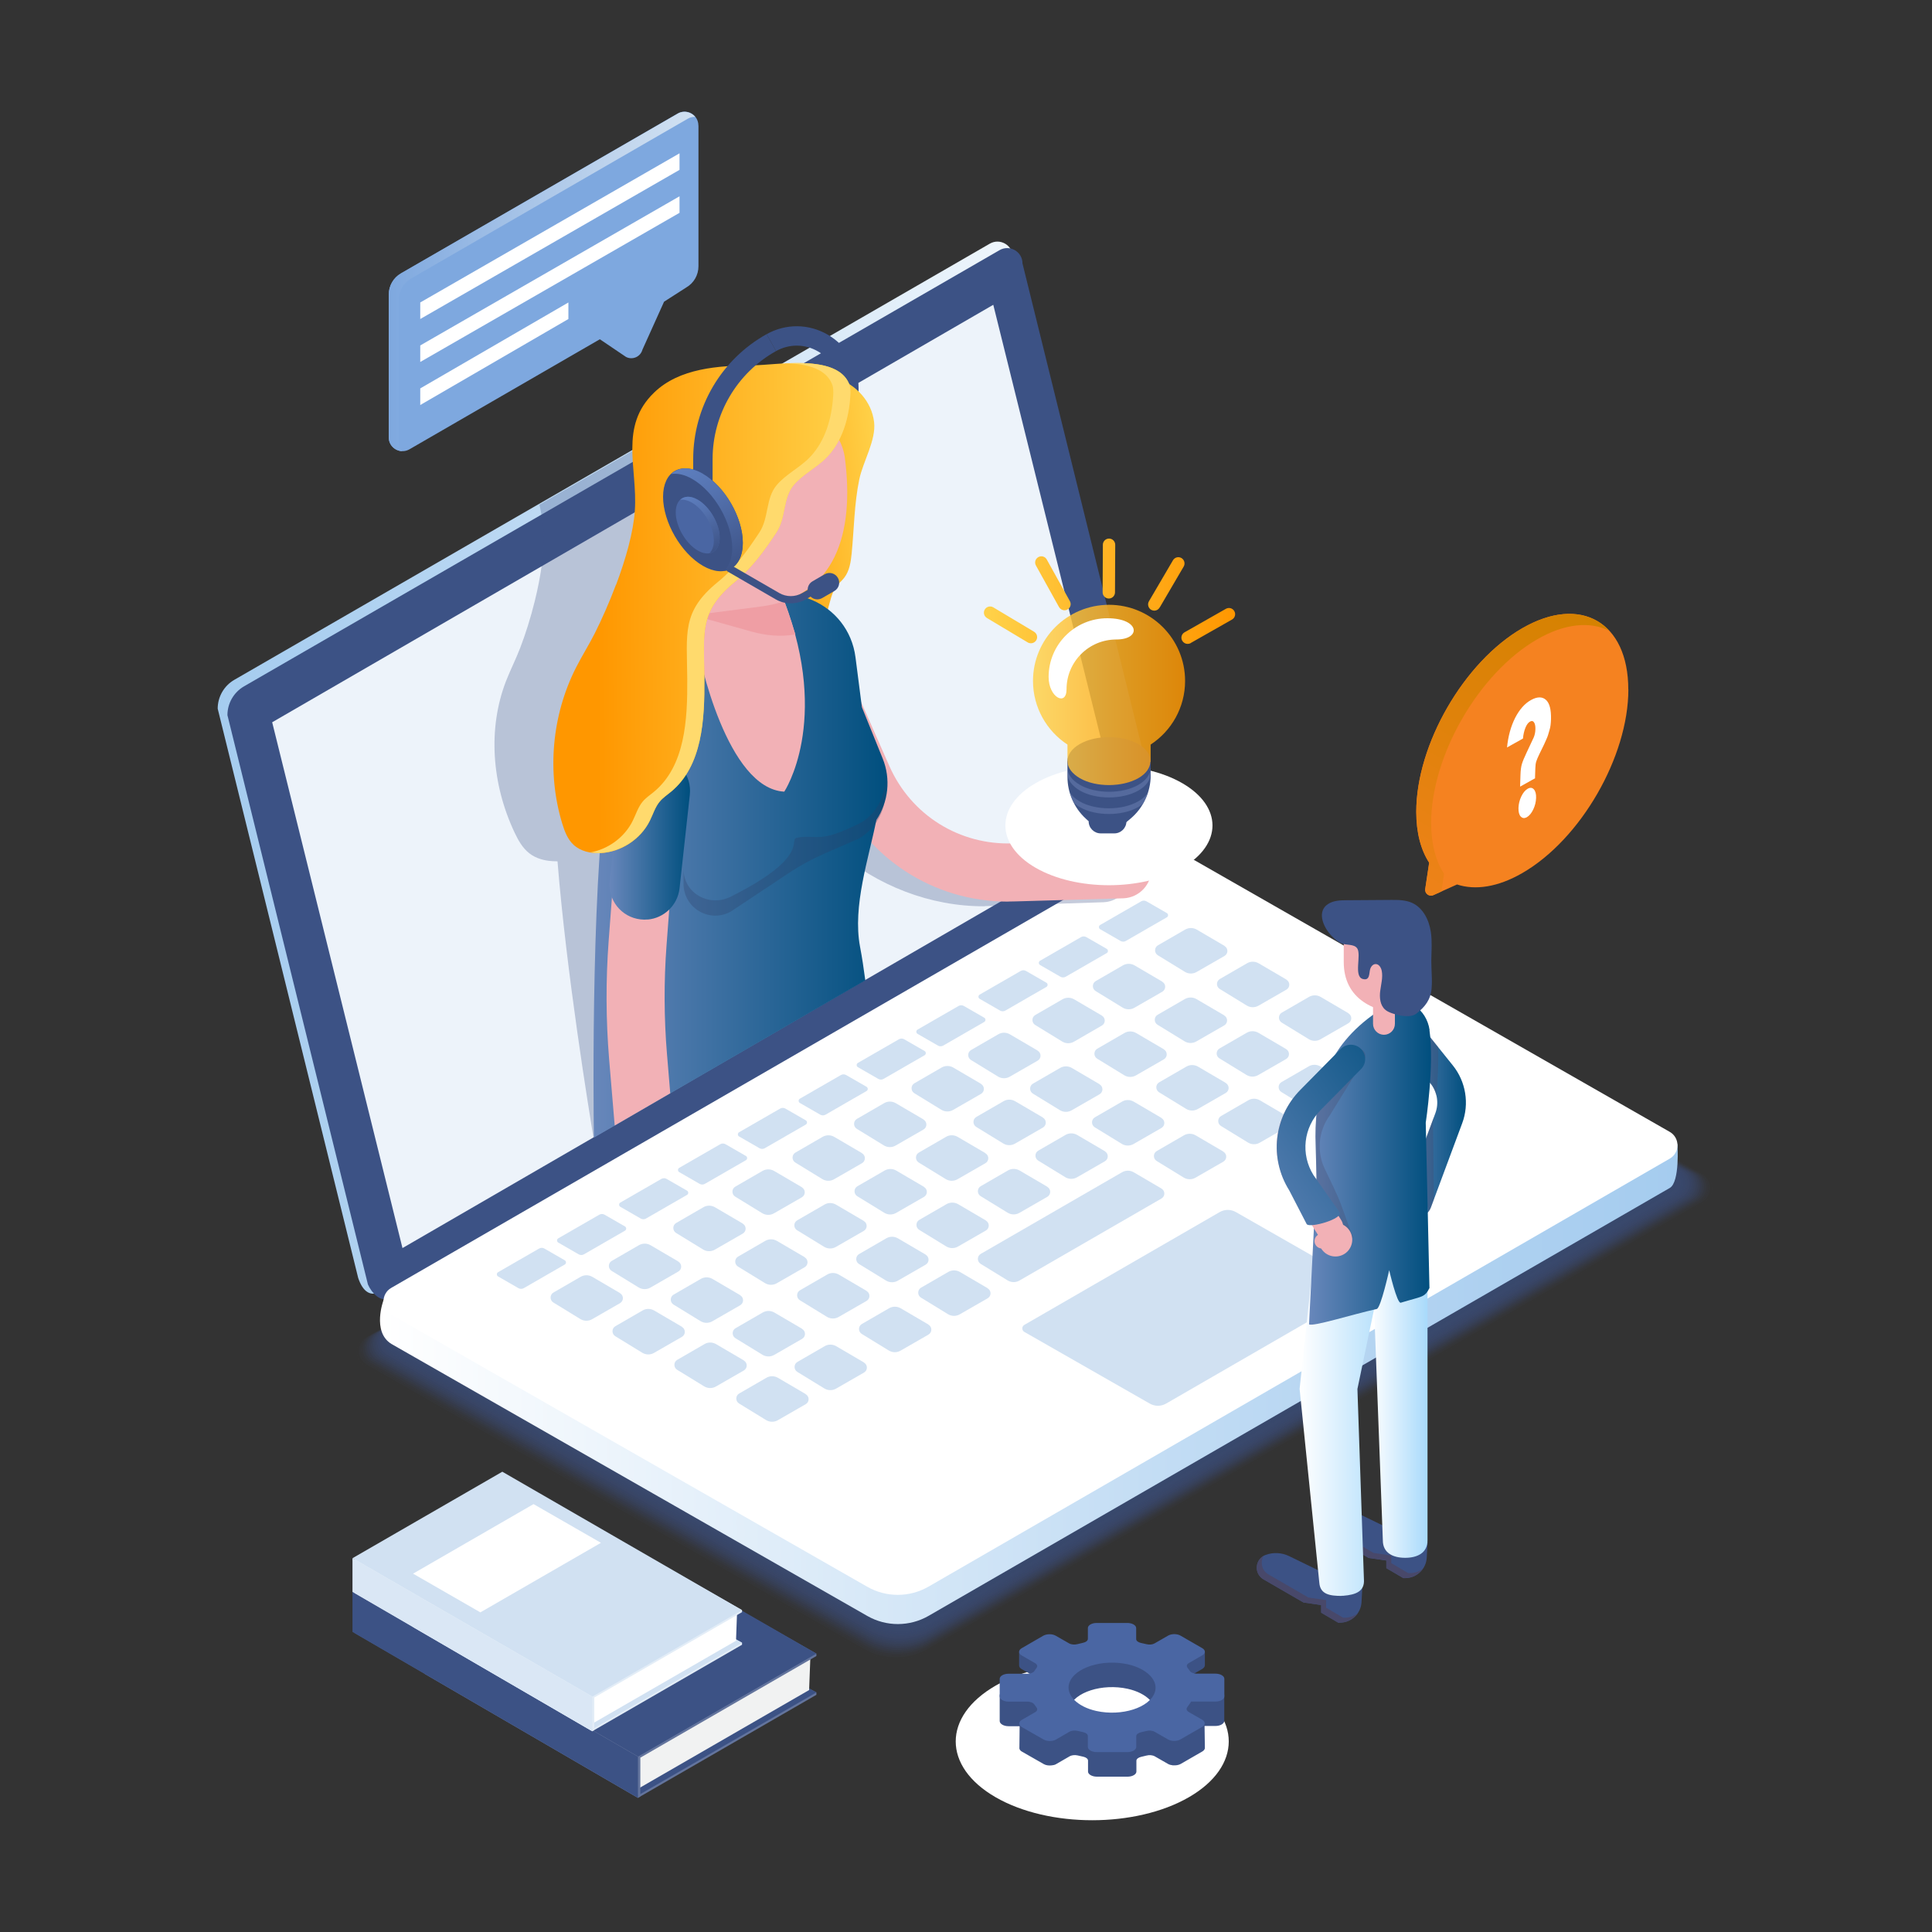 <?xml version="1.0" encoding="UTF-8"?><svg xmlns="http://www.w3.org/2000/svg" xmlns:xlink="http://www.w3.org/1999/xlink" viewBox="0 0 250 250"><rect x="0" y="0" width="250" height="250" fill="#333333" stroke="none"/><defs><style>.cls-1{opacity:.05;}.cls-1,.cls-2,.cls-3,.cls-4,.cls-5,.cls-6,.cls-7,.cls-8,.cls-9,.cls-10,.cls-11,.cls-12,.cls-13,.cls-14,.cls-15,.cls-16,.cls-17,.cls-18,.cls-19,.cls-20,.cls-21,.cls-22,.cls-23,.cls-24,.cls-25,.cls-26,.cls-27,.cls-28,.cls-29,.cls-30,.cls-31,.cls-32,.cls-33,.cls-34,.cls-35,.cls-36,.cls-37,.cls-38,.cls-39,.cls-40,.cls-41,.cls-42,.cls-43{fill:#3c5285;}.cls-2{opacity:.02;}.cls-3{opacity:.12;}.cls-4{opacity:.07;}.cls-5{opacity:.1;}.cls-44{fill:url(#radial-gradient-2);}.cls-44,.cls-45{mix-blend-mode:multiply;}.cls-46{fill:url(#linear-gradient);}.cls-47{fill:#ef9ea4;}.cls-48{fill:#e3edf7;}.cls-49{fill:#edf3fa;}.cls-50{fill:#fff;}.cls-51{fill:#ffda6d;}.cls-52{fill:#f2b1b6;}.cls-53{fill:#f1f2f2;}.cls-54{fill:#7ea8df;}.cls-55{fill:#d1e1f2;}.cls-56{fill:#dae7f5;}.cls-57{fill:#1f3ba2;}.cls-58{fill:#63749d;}.cls-59{fill:#4a66a3;}.cls-60,.cls-61{fill:#48486a;}.cls-7{opacity:.15;}.cls-8{opacity:.22;}.cls-9{opacity:.2;}.cls-10{opacity:.32;}.cls-11{opacity:.34;}.cls-12{opacity:.17;}.cls-62{fill:url(#linear-gradient-8);}.cls-63{fill:url(#linear-gradient-9);}.cls-64{fill:url(#linear-gradient-3);}.cls-65{fill:url(#linear-gradient-4);}.cls-66{fill:url(#linear-gradient-2);}.cls-67{fill:url(#linear-gradient-6);}.cls-68{fill:url(#linear-gradient-7);}.cls-69{fill:url(#linear-gradient-5);}.cls-45{fill:url(#radial-gradient);}.cls-70{opacity:.7;}.cls-71{fill:url(#linear-gradient-14);opacity:.83;}.cls-13{opacity:0;}.cls-72{fill:url(#linear-gradient-18);}.cls-73{fill:url(#linear-gradient-15);}.cls-74{fill:url(#linear-gradient-16);}.cls-75{fill:url(#linear-gradient-17);}.cls-76{fill:url(#linear-gradient-13);}.cls-77{fill:url(#linear-gradient-12);}.cls-78{fill:url(#linear-gradient-10);}.cls-79{fill:url(#linear-gradient-11);}.cls-80{isolation:isolate;}.cls-14{opacity:.68;}.cls-15{opacity:.61;}.cls-16{opacity:.59;}.cls-17{opacity:.51;}.cls-18{opacity:.56;}.cls-19{opacity:.54;}.cls-81{fill:#6e84b5;opacity:.49;}.cls-20{opacity:.49;}.cls-21{opacity:.88;}.cls-22{opacity:.9;}.cls-23{opacity:.93;}.cls-24{opacity:.8;}.cls-25{opacity:.83;}.cls-26{opacity:.85;}.cls-27{opacity:.76;}.cls-28{opacity:.78;}.cls-29{opacity:.73;}.cls-30{opacity:.71;}.cls-31{opacity:.29;}.cls-61,.cls-82,.cls-32{opacity:.3;}.cls-82{fill:#2d3d64;}.cls-33{opacity:.27;}.cls-34{opacity:.24;}.cls-35{opacity:.46;}.cls-36{opacity:.41;}.cls-37{opacity:.44;}.cls-38{opacity:.39;}.cls-39{opacity:.37;}.cls-40{opacity:.63;}.cls-41{opacity:.66;}.cls-42{opacity:.95;}.cls-43{opacity:.98;}</style><linearGradient id="linear-gradient" x1="-638.27" y1="99.33" x2="-517.2" y2="99.33" gradientTransform="translate(-489.03) rotate(-180) scale(1 -1)" gradientUnits="userSpaceOnUse"><stop offset="0" stop-color="#fff"/><stop offset=".4" stop-color="#d5e7f7"/><stop offset=".79" stop-color="#b2d3f1"/><stop offset="1" stop-color="#a5ccef"/></linearGradient><linearGradient id="linear-gradient-2" x1="-706.13" y1="162.07" x2="-538.2" y2="162.07" gradientTransform="translate(-489.03) rotate(-180) scale(1 -1)" gradientUnits="userSpaceOnUse"><stop offset="0" stop-color="#a5ccef"/><stop offset=".21" stop-color="#b2d3f1"/><stop offset=".6" stop-color="#d5e7f7"/><stop offset="1" stop-color="#fff"/></linearGradient><linearGradient id="linear-gradient-3" x1="180.58" y1="144.76" x2="189.69" y2="144.76" gradientUnits="userSpaceOnUse"><stop offset="0" stop-color="#6887bb"/><stop offset="1" stop-color="#004f7e"/></linearGradient><linearGradient id="linear-gradient-4" x1="177.33" y1="177.57" x2="184.73" y2="177.57" gradientUnits="userSpaceOnUse"><stop offset="0" stop-color="#fff"/><stop offset="1" stop-color="#a8dafb"/></linearGradient><linearGradient id="linear-gradient-5" x1="168.17" y1="179.92" x2="180.51" y2="179.92" xlink:href="#linear-gradient-4"/><linearGradient id="linear-gradient-6" x1="169.39" y1="150.52" x2="185.19" y2="150.52" xlink:href="#linear-gradient-3"/><linearGradient id="linear-gradient-7" x1="157.57" y1="157.14" x2="186.49" y2="137.69" xlink:href="#linear-gradient-3"/><linearGradient id="linear-gradient-8" x1="-6.82" y1="90.32" x2="15.03" y2="90.32" gradientTransform="translate(88.38 -19.58) rotate(-7.35)" gradientUnits="userSpaceOnUse"><stop offset=".15" stop-color="#ff9700"/><stop offset="1" stop-color="#ffd148"/></linearGradient><linearGradient id="linear-gradient-9" x1="76.8" y1="112.06" x2="114.85" y2="112.06" xlink:href="#linear-gradient-3"/><linearGradient id="linear-gradient-10" x1="78.85" y1="108.4" x2="89.29" y2="108.4" xlink:href="#linear-gradient-3"/><linearGradient id="linear-gradient-11" x1="-19.34" y1="78.06" x2="19.48" y2="78.06" gradientTransform="translate(90.14 .62) rotate(-.48)" xlink:href="#linear-gradient-8"/><linearGradient id="linear-gradient-12" x1="96.32" y1="73.24" x2="88.8" y2="60.26" gradientUnits="userSpaceOnUse"><stop offset="0" stop-color="#3c5285"/><stop offset=".13" stop-color="#41588d"/><stop offset=".69" stop-color="#5573b0"/><stop offset="1" stop-color="#5d7ebe"/></linearGradient><linearGradient id="linear-gradient-13" x1="93.23" y1="71.24" x2="89.09" y2="64.09" xlink:href="#linear-gradient-12"/><radialGradient id="radial-gradient" cx="143.49" cy="7738.41" fx="143.49" fy="7738.41" r="13.54" gradientTransform="translate(0 -3895.13) scale(1 .52)" gradientUnits="userSpaceOnUse"><stop offset="0" stop-color="#3c5285"/><stop offset=".05" stop-color="#596b97"/><stop offset=".14" stop-color="#8492b2"/><stop offset=".23" stop-color="#aab4ca"/><stop offset=".33" stop-color="#c9cfdd"/><stop offset=".43" stop-color="#e0e4ec"/><stop offset=".54" stop-color="#f1f3f6"/><stop offset=".66" stop-color="#fbfcfd"/><stop offset=".8" stop-color="#fff"/></radialGradient><linearGradient id="linear-gradient-14" x1="133.67" y1="89.93" x2="153.37" y2="89.93" gradientUnits="userSpaceOnUse"><stop offset=".02" stop-color="#ffd148"/><stop offset=".49" stop-color="#ffb323"/><stop offset="1" stop-color="#ff9700"/></linearGradient><linearGradient id="linear-gradient-15" x1="127.31" y1="76.5" x2="159.83" y2="76.5" xlink:href="#linear-gradient-14"/><linearGradient id="linear-gradient-16" x1="209.03" y1="113.76" x2="187.92" y2="88.39" gradientUnits="userSpaceOnUse"><stop offset="0" stop-color="#f58220"/><stop offset="1" stop-color="#f58220"/></linearGradient><linearGradient id="linear-gradient-17" x1="203.96" y1="76.05" x2="176.68" y2="122.44" gradientUnits="userSpaceOnUse"><stop offset="0" stop-color="#d48200"/><stop offset=".48" stop-color="#e1820c"/><stop offset="1" stop-color="#f58220"/></linearGradient><linearGradient id="linear-gradient-18" x1="50.31" y1="36.43" x2="89.96" y2="36.43" gradientUnits="userSpaceOnUse"><stop offset="0" stop-color="#7ea8df"/><stop offset=".36" stop-color="#a0bfe6"/><stop offset=".78" stop-color="#c3d7ee"/><stop offset="1" stop-color="#d1e1f2"/></linearGradient><radialGradient id="radial-gradient-2" cx="141.33" cy="7967.59" fx="141.33" fy="7967.59" r="17.85" gradientTransform="translate(0 -3895.13) scale(1 .52)" gradientUnits="userSpaceOnUse"><stop offset="0" stop-color="#3c5285"/><stop offset=".06" stop-color="#4f6391"/><stop offset=".25" stop-color="#8d9ab7"/><stop offset=".43" stop-color="#bec5d6"/><stop offset=".59" stop-color="#e1e4ec"/><stop offset=".72" stop-color="#f7f8fa"/><stop offset=".8" stop-color="#fff"/></radialGradient></defs><g class="cls-80"><g id="Layer_1"><g><g><g class="cls-70"><path class="cls-13" d="m156.05,115.02l64.73,37c1.41.8,1.41,2.83,0,3.64l-100.78,58.18c-2.57,1.49-5.74,1.49-8.32.02l-64.72-37c-1.41-.8-1.41-2.83,0-3.64l100.78-58.18c2.57-1.49,5.74-1.49,8.32-.02Z"/><path class="cls-2" d="m155.98,115.08l64.53,36.89c1.4.8,1.41,2.82,0,3.63l-100.47,58.01c-2.56,1.48-5.72,1.49-8.29.02l-64.53-36.89c-1.4-.8-1.41-2.82,0-3.63l100.47-58.01c2.56-1.48,5.72-1.49,8.29-.02Z"/><path class="cls-1" d="m155.91,115.14l64.33,36.77c1.4.8,1.4,2.81,0,3.62l-100.16,57.83c-2.56,1.48-5.71,1.48-8.27.02l-64.33-36.77c-1.4-.8-1.4-2.81,0-3.62l100.16-57.83c2.56-1.48,5.71-1.48,8.27-.02Z"/><path class="cls-4" d="m155.85,115.2l64.13,36.66c1.39.8,1.4,2.81,0,3.61l-99.86,57.65c-2.55,1.47-5.69,1.48-8.24.02l-64.13-36.66c-1.39-.8-1.4-2.81,0-3.61l99.86-57.65c2.55-1.47,5.69-1.48,8.24-.02Z"/><path class="cls-5" d="m155.78,115.26l63.94,36.55c1.39.79,1.39,2.8,0,3.6l-99.55,57.47c-2.54,1.47-5.67,1.47-8.22.02l-63.94-36.55c-1.39-.79-1.39-2.8,0-3.6l99.55-57.47c2.54-1.47,5.67-1.47,8.22-.02Z"/><path class="cls-3" d="m155.71,115.32l63.74,36.44c1.39.79,1.39,2.79,0,3.59l-99.24,57.3c-2.53,1.46-5.65,1.47-8.19.02l-63.74-36.44c-1.39-.79-1.39-2.79,0-3.59l99.24-57.3c2.53-1.46,5.65-1.47,8.19-.02Z"/><path class="cls-7" d="m155.64,115.38l63.54,36.32c1.38.79,1.39,2.78,0,3.58l-98.94,57.12c-2.53,1.46-5.64,1.46-8.17.02l-63.54-36.32c-1.38-.79-1.39-2.78,0-3.58l98.94-57.12c2.53-1.46,5.64-1.46,8.17-.02Z"/><path class="cls-12" d="m155.58,115.44l63.35,36.21c1.38.79,1.38,2.77,0,3.56l-98.63,56.94c-2.52,1.45-5.62,1.46-8.14.02l-63.35-36.21c-1.38-.79-1.38-2.77,0-3.56l98.63-56.94c2.52-1.45,5.62-1.46,8.14-.02Z"/><path class="cls-9" d="m155.51,115.5l63.15,36.1c1.37.78,1.38,2.76,0,3.55l-98.32,56.77c-2.51,1.45-5.6,1.46-8.12.02l-63.15-36.1c-1.37-.78-1.38-2.76,0-3.55l98.32-56.77c2.51-1.45,5.6-1.46,8.12-.02Z"/><path class="cls-8" d="m155.44,115.56l62.95,35.99c1.37.78,1.37,2.75,0,3.54l-98.02,56.59c-2.5,1.44-5.58,1.45-8.09.02l-62.95-35.99c-1.37-.78-1.37-2.75,0-3.54l98.02-56.59c2.5-1.44,5.58-1.45,8.09-.02Z"/><path class="cls-34" d="m155.37,115.62l62.76,35.87c1.36.78,1.37,2.75,0,3.53l-97.71,56.41c-2.49,1.44-5.57,1.45-8.07.02l-62.76-35.87c-1.36-.78-1.37-2.75,0-3.53l97.71-56.41c2.49-1.44,5.57-1.45,8.07-.02Z"/><path class="cls-33" d="m155.31,115.68l62.56,35.76c1.36.78,1.36,2.74,0,3.52l-97.4,56.24c-2.49,1.44-5.55,1.44-8.04.02l-62.56-35.76c-1.36-.78-1.36-2.74,0-3.52l97.4-56.24c2.49-1.44,5.55-1.44,8.04-.02Z"/><path class="cls-31" d="m155.24,115.74l62.36,35.65c1.36.78,1.36,2.73,0,3.51l-97.1,56.06c-2.48,1.43-5.53,1.44-8.02.02l-62.36-35.65c-1.36-.77-1.36-2.73,0-3.51l97.1-56.06c2.48-1.43,5.53-1.44,8.02-.02Z"/><path class="cls-10" d="m155.17,115.8l62.17,35.54c1.35.77,1.36,2.72,0,3.5l-96.79,55.88c-2.47,1.43-5.51,1.43-7.99.02l-62.17-35.54c-1.35-.77-1.36-2.72,0-3.5l96.79-55.88c2.47-1.43,5.51-1.43,7.99-.02Z"/><path class="cls-11" d="m155.11,115.86l61.97,35.42c1.35.77,1.35,2.71,0,3.49l-96.48,55.7c-2.46,1.42-5.5,1.43-7.97.02l-61.97-35.42c-1.35-.77-1.35-2.71,0-3.49l96.48-55.7c2.46-1.42,5.5-1.43,7.97-.02Z"/><path class="cls-39" d="m155.04,115.92l61.77,35.31c1.34.77,1.35,2.7,0,3.48l-96.18,55.53c-2.46,1.42-5.48,1.42-7.94.02l-61.77-35.31c-1.34-.77-1.35-2.7,0-3.48l96.18-55.53c2.46-1.42,5.48-1.42,7.94-.02Z"/><path class="cls-38" d="m154.97,115.98l61.57,35.2c1.34.77,1.34,2.69,0,3.47l-95.87,55.35c-2.45,1.41-5.46,1.42-7.91.02l-61.57-35.2c-1.34-.77-1.34-2.69,0-3.47l95.87-55.35c2.45-1.41,5.46-1.42,7.91-.02Z"/><path class="cls-36" d="m154.9,116.04l61.38,35.09c1.33.76,1.34,2.69,0,3.45l-95.56,55.17c-2.44,1.41-5.44,1.41-7.89.02l-61.38-35.09c-1.33-.76-1.34-2.69,0-3.45l95.56-55.17c2.44-1.41,5.44-1.42,7.89-.02Z"/><path class="cls-37" d="m154.84,116.1l61.18,34.97c1.33.76,1.33,2.68,0,3.44l-95.26,55c-2.43,1.4-5.43,1.41-7.86.02l-61.18-34.97c-1.33-.76-1.33-2.68,0-3.44l95.26-55c2.43-1.4,5.43-1.41,7.86-.02Z"/><path class="cls-35" d="m154.77,116.16l60.98,34.86c1.33.76,1.33,2.67,0,3.43l-94.95,54.82c-2.42,1.4-5.41,1.41-7.84.02l-60.98-34.86c-1.33-.76-1.33-2.67,0-3.43l94.95-54.82c2.42-1.4,5.41-1.41,7.84-.02Z"/><path class="cls-20" d="m154.7,116.22l60.79,34.75c1.32.76,1.33,2.66,0,3.42l-94.64,54.64c-2.42,1.39-5.39,1.4-7.81.02l-60.79-34.75c-1.32-.76-1.33-2.66,0-3.42l94.64-54.64c2.42-1.4,5.39-1.4,7.81-.02Z"/><path class="cls-17" d="m154.63,116.28l60.59,34.64c1.32.75,1.32,2.65,0,3.41l-94.34,54.47c-2.41,1.39-5.37,1.4-7.79.02l-60.59-34.64c-1.32-.75-1.32-2.65,0-3.41l94.34-54.47c2.41-1.39,5.37-1.4,7.79-.02Z"/><path class="cls-19" d="m154.57,116.34l60.39,34.52c1.31.75,1.32,2.64,0,3.4l-94.03,54.29c-2.4,1.39-5.36,1.39-7.76.02l-60.39-34.52c-1.31-.75-1.32-2.64,0-3.4l94.03-54.29c2.4-1.39,5.36-1.39,7.76-.02Z"/><path class="cls-18" d="m154.5,116.4l60.2,34.41c1.31.75,1.31,2.63,0,3.39l-93.72,54.11c-2.39,1.38-5.34,1.39-7.74.02l-60.2-34.41c-1.31-.75-1.31-2.63,0-3.39l93.72-54.11c2.39-1.38,5.34-1.39,7.74-.02Z"/><path class="cls-16" d="m154.43,116.46l60,34.3c1.3.75,1.31,2.63,0,3.38l-93.42,53.93c-2.38,1.38-5.32,1.38-7.71.02l-60-34.3c-1.3-.75-1.31-2.63,0-3.38l93.42-53.93c2.38-1.38,5.32-1.38,7.71-.02Z"/><path class="cls-15" d="m154.36,116.52l59.8,34.19c1.3.74,1.3,2.62,0,3.37l-93.11,53.76c-2.38,1.37-5.3,1.38-7.69.02l-59.8-34.19c-1.3-.74-1.3-2.62,0-3.37l93.11-53.76c2.38-1.37,5.3-1.38,7.69-.02Z"/><path class="cls-40" d="m154.3,116.58l59.61,34.07c1.3.74,1.3,2.61,0,3.35l-92.8,53.58c-2.37,1.37-5.29,1.37-7.66.02l-59.61-34.07c-1.3-.74-1.3-2.61,0-3.35l92.81-53.58c2.37-1.37,5.29-1.37,7.66-.02Z"/><path class="cls-41" d="m154.23,116.64l59.41,33.96c1.29.74,1.3,2.6,0,3.34l-92.5,53.4c-2.36,1.36-5.27,1.37-7.64.02l-59.41-33.96c-1.29-.74-1.3-2.6,0-3.34l92.5-53.4c2.36-1.36,5.27-1.37,7.64-.02Z"/><path class="cls-14" d="m154.16,116.7l59.21,33.85c1.29.74,1.29,2.59,0,3.33l-92.19,53.23c-2.35,1.36-5.25,1.36-7.61.02l-59.21-33.85c-1.29-.74-1.29-2.59,0-3.33l92.19-53.23c2.35-1.36,5.25-1.37,7.61-.02Z"/><path class="cls-30" d="m154.09,116.76l59.02,33.74c1.28.73,1.29,2.58,0,3.32l-91.89,53.05c-2.35,1.35-5.23,1.36-7.59.02l-59.02-33.74c-1.28-.73-1.29-2.58,0-3.32l91.89-53.05c2.35-1.35,5.23-1.36,7.59-.02Z"/><path class="cls-29" d="m154.03,116.82l58.82,33.62c1.28.73,1.28,2.57,0,3.31l-91.58,52.87c-2.34,1.35-5.22,1.36-7.56.02l-58.82-33.62c-1.28-.73-1.28-2.57,0-3.31l91.58-52.87c2.34-1.35,5.22-1.36,7.56-.02Z"/><path class="cls-27" d="m153.96,116.88l58.62,33.51c1.27.73,1.28,2.57,0,3.3l-91.27,52.7c-2.33,1.35-5.2,1.35-7.53.02l-58.62-33.51c-1.27-.73-1.28-2.57,0-3.3l91.27-52.7c2.33-1.35,5.2-1.35,7.53-.02Z"/><path class="cls-28" d="m153.89,116.94l58.42,33.4c1.27.73,1.27,2.56,0,3.29l-90.97,52.52c-2.32,1.34-5.18,1.35-7.51.02l-58.42-33.4c-1.27-.73-1.27-2.56,0-3.29l90.97-52.52c2.32-1.34,5.18-1.35,7.51-.02Z"/><path class="cls-24" d="m153.82,117l58.23,33.29c1.27.72,1.27,2.55,0,3.28l-90.66,52.34c-2.31,1.34-5.16,1.34-7.48.02l-58.23-33.29c-1.27-.72-1.27-2.55,0-3.28l90.66-52.34c2.31-1.34,5.16-1.34,7.48-.02Z"/><path class="cls-25" d="m153.76,117.06l58.03,33.17c1.26.72,1.27,2.54,0,3.27l-90.35,52.17c-2.31,1.33-5.15,1.34-7.46.02l-58.03-33.17c-1.26-.72-1.27-2.54,0-3.27l90.35-52.17c2.31-1.33,5.15-1.34,7.46-.02Z"/><path class="cls-26" d="m153.69,117.12l57.83,33.06c1.26.72,1.26,2.53,0,3.25l-90.05,51.99c-2.3,1.33-5.13,1.33-7.43.02l-57.83-33.06c-1.26-.72-1.26-2.53,0-3.25l90.05-51.99c2.3-1.33,5.13-1.33,7.43-.02Z"/><path class="cls-21" d="m153.62,117.18l57.64,32.95c1.25.72,1.26,2.52,0,3.24l-89.74,51.81c-2.29,1.32-5.11,1.33-7.41.02l-57.64-32.95c-1.25-.72-1.26-2.52,0-3.24l89.74-51.81c2.29-1.32,5.11-1.33,7.41-.02Z"/><path class="cls-22" d="m153.55,117.24l57.44,32.84c1.25.71,1.25,2.51,0,3.23l-89.43,51.63c-2.28,1.32-5.09,1.32-7.38.02l-57.44-32.84c-1.25-.71-1.25-2.51,0-3.23l89.43-51.63c2.28-1.32,5.09-1.32,7.38-.02Z"/><path class="cls-23" d="m153.49,117.3l57.24,32.72c1.24.71,1.25,2.5,0,3.22l-89.13,51.46c-2.28,1.31-5.08,1.32-7.36.02l-57.24-32.72c-1.24-.71-1.25-2.5,0-3.22l89.13-51.46c2.28-1.31,5.08-1.32,7.36-.02Z"/><path class="cls-42" d="m153.42,117.36l57.05,32.61c1.24.71,1.24,2.5,0,3.21l-88.82,51.28c-2.27,1.31-5.06,1.31-7.33.02l-57.05-32.61c-1.24-.71-1.24-2.5,0-3.21l88.82-51.28c2.27-1.31,5.06-1.31,7.33-.02Z"/><path class="cls-43" d="m153.35,117.42l56.85,32.5c1.24.71,1.24,2.49,0,3.2l-88.51,51.1c-2.26,1.3-5.04,1.31-7.31.02l-56.85-32.5c-1.24-.71-1.24-2.49,0-3.2l88.51-51.1c2.26-1.3,5.04-1.31,7.31-.02Z"/><path class="cls-6" d="m153.28,117.48l56.65,32.38c1.23.7,1.24,2.48,0,3.19l-88.21,50.93c-2.25,1.3-5.02,1.31-7.28.02l-56.65-32.39c-1.23-.7-1.24-2.48,0-3.19l88.21-50.93c2.25-1.3,5.02-1.31,7.28-.02Z"/></g><path class="cls-46" d="m30.32,87.97l97.76-56.44c1.32-.76,2.97.19,2.97,1.72l18.18,73.67c0,1.54-.82,2.96-2.15,3.73l-97.76,56.44c-1.32.76-2.35.12-2.97-1.72l-18.18-73.67c0-1.54.82-2.96,2.15-3.73Z"/><path class="cls-6" d="m31.58,88.81l97.76-56.44c1.32-.76,2.97.19,2.97,1.72l18.18,73.67c0,1.54-.82,2.96-2.15,3.73l-97.76,56.44c-1.32.76-2.54-.72-2.97-1.72l-18.18-73.67c0-1.54.82-2.96,2.15-3.73Z"/><polygon class="cls-49" points="35.22 93.46 128.53 39.44 145.4 107.44 52.08 161.5 35.22 93.46"/><path class="cls-66" d="m154.46,115.04l62.6,33.02s.34,4.89-.99,5.66l-95.91,55.37c-2.45,1.41-5.46,1.42-7.92.02l-61.6-35.21c-2.55-1.58-1.01-5.67-1.01-5.67l96.91-53.17c2.45-1.41,5.46-1.42,7.92-.02Z"/><path class="cls-50" d="m154.46,111.25l61.6,35.21c1.34.77,1.34,2.7,0,3.47l-95.91,55.38c-2.45,1.41-5.46,1.42-7.92.02l-61.6-35.21c-1.34-.77-1.34-2.7,0-3.47l95.91-55.37c2.45-1.41,5.46-1.42,7.92-.02Z"/><path class="cls-55" d="m159.92,156.84l16.24,9.28c.35.2.35.71,0,.91l-25.28,14.6c-.65.37-1.44.37-2.09,0l-16.24-9.28c-.35-.2-.35-.71,0-.91l25.28-14.6c.65-.37,1.44-.37,2.09,0Z"/><path class="cls-55" d="m147.67,116.63l-5.31,3.06c-.21.12-.21.43,0,.55l2.64,1.52c.21.12.47.12.68,0l5.31-3.06c.21-.12.21-.43,0-.55l-2.64-1.52c-.21-.12-.47-.12-.68,0Z"/><path class="cls-55" d="m139.89,121.26l-5.31,3.06c-.21.12-.21.43,0,.55l2.64,1.52c.21.12.47.12.68,0l5.31-3.06c.21-.12.21-.43,0-.55l-2.64-1.52c-.21-.12-.47-.12-.68,0Z"/><path class="cls-55" d="m132.08,125.64l-5.31,3.06c-.21.12-.21.43,0,.55l2.64,1.52c.21.12.47.12.68,0l5.31-3.06c.21-.12.21-.43,0-.55l-2.64-1.52c-.21-.12-.47-.12-.68,0Z"/><path class="cls-55" d="m124.04,130.17l-5.31,3.06c-.21.12-.21.43,0,.55l2.64,1.52c.21.12.47.12.68,0l5.31-3.06c.21-.12.21-.43,0-.55l-2.64-1.52c-.21-.12-.47-.12-.68,0Z"/><path class="cls-55" d="m116.32,134.48l-5.31,3.06c-.21.12-.21.43,0,.55l2.64,1.52c.21.12.47.12.68,0l5.31-3.06c.21-.12.21-.43,0-.55l-2.64-1.52c-.21-.12-.47-.12-.68,0Z"/><path class="cls-55" d="m108.81,139.11l-5.31,3.06c-.21.12-.21.43,0,.55l2.64,1.52c.21.12.47.12.68,0l5.31-3.06c.21-.12.21-.43,0-.55l-2.64-1.52c-.21-.12-.47-.12-.68,0Z"/><path class="cls-55" d="m100.95,143.45l-5.31,3.06c-.21.12-.21.43,0,.55l2.64,1.52c.21.12.47.12.68,0l5.31-3.06c.21-.12.21-.43,0-.55l-2.64-1.52c-.21-.12-.47-.12-.68,0Z"/><path class="cls-55" d="m93.2,148.06l-5.31,3.06c-.21.12-.21.43,0,.55l2.64,1.52c.21.12.47.12.68,0l5.31-3.06c.21-.12.21-.43,0-.55l-2.64-1.52c-.21-.12-.47-.12-.68,0Z"/><path class="cls-55" d="m85.58,152.55l-5.31,3.06c-.21.12-.21.43,0,.55l2.64,1.52c.21.12.47.12.68,0l5.31-3.06c.21-.12.21-.43,0-.55l-2.64-1.52c-.21-.12-.47-.12-.68,0Z"/><path class="cls-55" d="m77.55,157.18l-5.31,3.06c-.21.12-.21.43,0,.55l2.64,1.52c.21.12.47.12.68,0l5.31-3.06c.21-.12.21-.43,0-.55l-2.64-1.52c-.21-.12-.47-.12-.68,0Z"/><path class="cls-55" d="m69.76,161.56l-5.31,3.06c-.21.12-.21.43,0,.55l2.64,1.52c.21.12.47.12.68,0l5.31-3.06c.21-.12.21-.43,0-.55l-2.64-1.52c-.21-.12-.47-.12-.68,0Z"/><g><path class="cls-55" d="m158.46,122.4l-3.6-2.11c-.47-.27-1.04-.27-1.51,0l-3.51,2.03c-.49.28-.5.99-.02,1.29l3.49,2.14c.47.29,1.06.3,1.54.02l3.6-2.07c.5-.29.5-1,0-1.29Z"/><path class="cls-55" d="m150.41,127.03l-3.6-2.11c-.47-.27-1.04-.27-1.51,0l-3.51,2.03c-.49.28-.5.99-.02,1.29l3.49,2.14c.47.29,1.06.3,1.54.02l3.6-2.07c.5-.29.5-1,0-1.29Z"/><path class="cls-55" d="m142.59,131.42l-3.6-2.11c-.47-.27-1.04-.27-1.51,0l-3.51,2.03c-.49.28-.5.99-.02,1.29l3.49,2.14c.47.29,1.06.3,1.54.02l3.6-2.08c.5-.29.5-1,0-1.29Z"/><path class="cls-55" d="m134.28,135.95l-3.6-2.11c-.47-.27-1.04-.28-1.51,0l-3.51,2.03c-.49.28-.5.99-.02,1.29l3.49,2.14c.47.29,1.06.3,1.54.02l3.6-2.07c.5-.29.5-1,0-1.29Z"/><path class="cls-55" d="m126.95,140.25l-3.6-2.11c-.47-.27-1.04-.27-1.51,0l-3.51,2.03c-.49.28-.5.99-.02,1.29l3.49,2.14c.47.29,1.06.3,1.54.02l3.6-2.07c.5-.29.5-1,0-1.29Z"/><path class="cls-55" d="m119.51,144.86l-3.6-2.11c-.47-.27-1.04-.28-1.51,0l-3.51,2.03c-.49.28-.5.99-.02,1.29l3.49,2.14c.47.29,1.06.3,1.54.02l3.6-2.07c.5-.29.5-1,0-1.29Z"/><path class="cls-55" d="m111.55,149.22l-3.6-2.11c-.47-.27-1.04-.27-1.51,0l-3.51,2.03c-.49.28-.5.99-.02,1.29l3.49,2.14c.47.29,1.06.3,1.54.02l3.6-2.07c.5-.29.5-1,0-1.29Z"/><path class="cls-55" d="m103.77,153.63l-3.6-2.11c-.47-.27-1.04-.27-1.51,0l-3.51,2.03c-.49.28-.5.99-.02,1.29l3.49,2.14c.47.29,1.06.3,1.54.02l3.6-2.07c.5-.29.5-1,0-1.29Z"/><path class="cls-55" d="m96.12,158.33l-3.6-2.11c-.47-.27-1.04-.28-1.51,0l-3.51,2.03c-.49.28-.5.99-.02,1.29l3.49,2.14c.47.29,1.06.3,1.54.02l3.6-2.07c.5-.29.5-1,0-1.29Z"/><path class="cls-55" d="m87.78,163.24l-3.6-2.11c-.47-.27-1.04-.27-1.51,0l-3.51,2.03c-.49.28-.5.99-.02,1.29l3.49,2.14c.47.29,1.06.3,1.54.02l3.6-2.07c.5-.29.5-1,0-1.29Z"/><path class="cls-55" d="m80.24,167.33l-3.6-2.11c-.47-.27-1.04-.27-1.51,0l-3.51,2.03c-.49.28-.5.99-.02,1.29l3.49,2.14c.47.29,1.06.3,1.54.02l3.6-2.07c.5-.29.5-1,0-1.29Z"/></g><g><path class="cls-55" d="m166.47,126.76l-3.6-2.11c-.47-.27-1.04-.28-1.51,0l-3.51,2.03c-.49.28-.5.99-.02,1.29l3.49,2.14c.47.29,1.06.3,1.54.02l3.6-2.07c.5-.29.5-1,0-1.29Z"/><path class="cls-55" d="m158.42,131.39l-3.6-2.11c-.47-.27-1.04-.27-1.51,0l-3.51,2.03c-.49.28-.5.99-.02,1.29l3.49,2.14c.47.29,1.06.3,1.54.02l3.6-2.07c.5-.29.5-1,0-1.29Z"/><path class="cls-55" d="m150.61,135.78l-3.6-2.11c-.47-.27-1.04-.27-1.51,0l-3.51,2.03c-.49.28-.5.99-.02,1.29l3.49,2.14c.47.29,1.06.3,1.54.02l3.6-2.07c.5-.29.5-1,0-1.29Z"/><path class="cls-55" d="m142.29,140.3l-3.6-2.11c-.47-.27-1.04-.27-1.51,0l-3.51,2.03c-.49.28-.5.99-.02,1.29l3.49,2.14c.47.29,1.06.3,1.54.02l3.6-2.07c.5-.29.5-1,0-1.29Z"/><path class="cls-55" d="m134.96,144.61l-3.6-2.11c-.47-.27-1.04-.28-1.51,0l-3.51,2.03c-.49.28-.5.99-.02,1.29l3.49,2.14c.47.29,1.06.3,1.54.02l3.6-2.07c.5-.29.5-1,0-1.29Z"/><path class="cls-55" d="m127.52,149.22l-3.6-2.11c-.47-.27-1.04-.28-1.51,0l-3.51,2.03c-.49.28-.5.99-.02,1.29l3.49,2.14c.47.29,1.06.3,1.54.02l3.6-2.07c.5-.29.5-1,0-1.29Z"/><path class="cls-55" d="m119.57,153.58l-3.6-2.11c-.47-.27-1.04-.27-1.51,0l-3.51,2.03c-.49.28-.5.99-.02,1.29l3.49,2.14c.47.29,1.06.3,1.54.02l3.6-2.07c.5-.29.5-1,0-1.29Z"/><path class="cls-55" d="m111.78,157.99l-3.6-2.11c-.47-.27-1.04-.28-1.51,0l-3.51,2.03c-.49.28-.5.99-.02,1.28l3.49,2.14c.47.29,1.06.3,1.54.02l3.6-2.07c.5-.29.5-1,0-1.29Z"/><path class="cls-55" d="m104.13,162.68l-3.6-2.11c-.47-.27-1.04-.27-1.51,0l-3.51,2.03c-.49.28-.5.99-.02,1.29l3.49,2.14c.47.29,1.06.3,1.54.02l3.6-2.07c.5-.29.5-1,0-1.29Z"/><path class="cls-55" d="m95.79,167.6l-3.6-2.11c-.47-.27-1.04-.27-1.51,0l-3.51,2.03c-.49.28-.5.99-.02,1.29l3.49,2.14c.47.29,1.06.3,1.54.02l3.6-2.07c.5-.29.5-1,0-1.29Z"/><path class="cls-55" d="m88.25,171.69l-3.6-2.11c-.47-.27-1.04-.28-1.51,0l-3.51,2.03c-.49.28-.5.99-.02,1.29l3.49,2.14c.47.29,1.06.3,1.54.02l3.6-2.07c.5-.29.5-1,0-1.29Z"/></g><g><path class="cls-55" d="m174.49,131.11l-3.6-2.11c-.47-.27-1.04-.27-1.51,0l-3.51,2.03c-.49.28-.5.99-.02,1.29l3.49,2.14c.47.29,1.06.3,1.54.02l3.6-2.07c.5-.29.5-1,0-1.29Z"/><path class="cls-55" d="m166.43,135.75l-3.6-2.11c-.47-.27-1.04-.27-1.51,0l-3.51,2.03c-.49.28-.5.99-.02,1.28l3.49,2.14c.47.29,1.06.3,1.54.02l3.6-2.07c.5-.29.5-1,0-1.29Z"/><path class="cls-55" d="m158.62,140.13l-3.6-2.11c-.47-.27-1.04-.27-1.51,0l-3.51,2.03c-.49.28-.5.99-.02,1.29l3.49,2.14c.47.29,1.06.3,1.54.02l3.6-2.07c.5-.29.5-1,0-1.29Z"/><path class="cls-55" d="m150.3,144.66l-3.6-2.11c-.47-.27-1.04-.28-1.51,0l-3.51,2.03c-.49.28-.5.99-.02,1.29l3.49,2.14c.47.29,1.06.3,1.54.02l3.6-2.07c.5-.29.5-1,0-1.29Z"/><path class="cls-55" d="m142.98,148.97l-3.6-2.11c-.47-.27-1.04-.27-1.51,0l-3.51,2.03c-.49.28-.5.99-.02,1.29l3.49,2.14c.47.29,1.06.3,1.54.02l3.6-2.07c.5-.29.5-1,0-1.29Z"/><path class="cls-55" d="m135.53,153.57l-3.6-2.11c-.47-.27-1.04-.27-1.51,0l-3.51,2.03c-.49.28-.5.99-.02,1.29l3.49,2.14c.47.29,1.06.3,1.54.02l3.6-2.07c.5-.29.5-1,0-1.29Z"/><path class="cls-55" d="m127.58,157.93l-3.6-2.11c-.47-.27-1.04-.27-1.51,0l-3.51,2.03c-.49.28-.5.99-.02,1.29l3.49,2.14c.47.29,1.06.3,1.54.02l3.6-2.07c.5-.29.5-1,0-1.29Z"/><path class="cls-55" d="m119.79,162.35l-3.6-2.11c-.47-.27-1.04-.28-1.51,0l-3.51,2.03c-.49.28-.5.99-.02,1.29l3.49,2.14c.47.29,1.06.3,1.54.02l3.6-2.07c.5-.29.5-1,0-1.29Z"/><path class="cls-55" d="m112.14,167.04l-3.6-2.11c-.47-.27-1.04-.28-1.51,0l-3.51,2.03c-.49.28-.5.99-.02,1.29l3.49,2.14c.47.29,1.06.3,1.54.02l3.6-2.07c.5-.29.5-1,0-1.29Z"/><path class="cls-55" d="m103.8,171.95l-3.6-2.11c-.47-.27-1.04-.27-1.51,0l-3.51,2.03c-.49.28-.5.99-.02,1.29l3.49,2.14c.47.29,1.06.3,1.54.02l3.6-2.07c.5-.29.5-1,0-1.29Z"/><path class="cls-55" d="m96.26,176.04l-3.6-2.11c-.47-.27-1.04-.28-1.51,0l-3.51,2.03c-.49.28-.5.99-.02,1.29l3.49,2.14c.47.29,1.06.3,1.54.02l3.6-2.07c.5-.29.5-1,0-1.29Z"/></g><g><path class="cls-55" d="m182.5,135.47l-3.6-2.11c-.47-.27-1.04-.28-1.51,0l-3.51,2.03c-.49.28-.5.99-.02,1.28l3.49,2.14c.47.29,1.06.3,1.54.02l3.6-2.07c.5-.29.5-1,0-1.29Z"/><path class="cls-55" d="m174.45,140.1l-3.6-2.11c-.47-.27-1.04-.28-1.51,0l-3.51,2.03c-.49.28-.5.99-.02,1.29l3.49,2.14c.47.29,1.06.3,1.54.02l3.6-2.07c.5-.29.5-1,0-1.29Z"/><path class="cls-55" d="m166.63,144.49l-3.6-2.11c-.47-.27-1.04-.28-1.51,0l-3.51,2.03c-.49.28-.5.99-.02,1.29l3.49,2.14c.47.29,1.06.3,1.54.02l3.6-2.07c.5-.29.5-1,0-1.29Z"/><path class="cls-55" d="m158.31,149.02l-3.6-2.11c-.47-.27-1.04-.27-1.51,0l-3.51,2.03c-.49.28-.5.99-.02,1.29l3.49,2.14c.47.29,1.06.3,1.54.02l3.6-2.07c.5-.29.5-1,0-1.29Z"/><path class="cls-55" d="m150.3,153.8l-3.6-2.11c-.47-.27-1.04-.27-1.51,0l-18.28,10.56c-.49.28-.5.99-.02,1.29l3.49,2.14c.47.29,1.06.3,1.54.02l18.37-10.61c.5-.29.5-1,0-1.29Z"/><path class="cls-55" d="m127.81,166.7l-3.6-2.11c-.47-.27-1.04-.27-1.51,0l-3.51,2.03c-.49.28-.5.99-.02,1.29l3.49,2.14c.47.29,1.06.3,1.54.02l3.6-2.07c.5-.29.5-1,0-1.29Z"/><path class="cls-55" d="m120.15,171.4l-3.6-2.11c-.47-.27-1.04-.27-1.51,0l-3.51,2.03c-.49.28-.5.99-.02,1.29l3.49,2.14c.47.29,1.06.3,1.54.02l3.6-2.07c.5-.29.5-1,0-1.29Z"/><path class="cls-55" d="m111.81,176.31l-3.6-2.11c-.47-.27-1.04-.28-1.51,0l-3.51,2.03c-.49.28-.5.99-.02,1.29l3.49,2.14c.47.29,1.06.3,1.54.02l3.6-2.07c.5-.29.5-1,0-1.29Z"/><path class="cls-55" d="m104.27,180.4l-3.6-2.11c-.47-.27-1.04-.28-1.51,0l-3.51,2.03c-.49.28-.5.99-.02,1.29l3.49,2.14c.47.29,1.06.3,1.54.02l3.6-2.07c.5-.29.5-1,0-1.29Z"/></g></g><g><path class="cls-64" d="m183.41,157.47c.75,0,1.46-.46,1.74-1.21l4.06-10.92c.94-2.52.47-5.38-1.21-7.47l-4.12-5.13c-.64-.79-1.81-.92-2.61-.28-.8.64-.92,1.81-.28,2.61l4.12,5.13c.87,1.08,1.11,2.56.62,3.86l-4.06,10.92c-.36.96.13,2.03,1.09,2.38.21.08.43.12.65.12Z"/><path class="cls-6" d="m173.16,209.97l-2.2-1.29v-.99l-2.29-.33-5.17-2.99c-1.29-.75-1.12-2.66.28-3.17h0c.99-.36,2.08-.3,3.03.16l3.97,1.93,5.51,2.02-.11,2.01c-.08,1.49-1.31,2.65-2.8,2.65h-.22Z"/><path class="cls-60" d="m174.02,209.33h-.22l-2.2-1.29v-.99l-2.29-.33-5.17-2.99c-.9-.52-1.07-1.6-.64-2.38-1.13.65-1.2,2.33,0,3.02l5.17,2.99,2.29.33v.99l2.2,1.29h.22c.94,0,1.78-.47,2.29-1.19-.47.34-1.03.55-1.65.55Z"/><path class="cls-6" d="m181.59,204.21l-2.2-1.29v-.99l-2.29-.33-5.17-2.99c-1.29-.75-1.12-2.66.28-3.17h0c.99-.36,2.08-.3,3.03.16l3.98,1.93,5.51,2.02-.11,2.01c-.08,1.49-1.31,2.65-2.8,2.65h-.22Z"/><path class="cls-60" d="m182.45,203.56h-.22l-2.2-1.29v-.99l-2.29-.33-5.17-2.99c-.9-.52-1.07-1.6-.64-2.38-1.13.65-1.2,2.33,0,3.02l5.17,2.99,2.29.33v.99l2.2,1.29h.22c.94,0,1.78-.47,2.29-1.19-.47.34-1.03.55-1.65.55Z"/><path class="cls-65" d="m181.83,201.58c-1.6,0-2.89-.65-2.89-2.25l-1.61-42.87c0-1.6,2.9-2.89,4.5-2.89s2.89,1.3,2.89,2.89v42.87c0,1.6-1.3,2.25-2.89,2.25Z"/><path class="cls-69" d="m173.6,206.51c-1.49,0-2.76-.18-2.88-1.7l-2.55-25.08.02-.21,2.53-23.49c.11-1.59,1.48-2.8,3.08-2.69,1.59.11,6.81,1.53,6.71,3.12l-4.86,23.27.84,24.61c.13,1.59-1.06,2.02-2.65,2.15-.08,0-.16,0-.23,0Z"/><g><path class="cls-61" d="m185.11,140.19l-4.12-5.13c-.64-.8-.51-1.97.28-2.61.8-.64,1.97-.51,2.61.28l2.22,2.76c.07,2.1-.07,4.41-.24,6.27-.13-.57-.37-1.11-.74-1.57Z"/><path class="cls-61" d="m185.15,156.26c-.28.75-.99,1.21-1.74,1.21-.22,0-.43-.04-.65-.12-.96-.36-1.45-1.42-1.09-2.38l3.85-10.36c-.06.42-.09.67-.09.67l.12,9.89-.4,1.09Z"/></g><path class="cls-67" d="m184.99,133.29c-.4-2.74-2.96-4.54-5.4-3.22h0c-.26.15-.52.31-.78.47-6.99,4.46-8.59,10.27-8.59,16.54l.13,5.31-.96,18.98c.49.33,5.58-1.28,8.76-1.99.53-.12,1.61-5.02,1.61-5.02,0,0,1.01,4.36,1.5,4.21,2.8-.85,3.09-.66,3.71-1.9l-.48-21.39s1.14-7.45.48-11.99Z"/><path class="cls-52" d="m179.09,133.9h0c-.78,0-1.42-.63-1.42-1.42v-6.54h2.83v6.54c0,.78-.63,1.42-1.42,1.42Z"/><path class="cls-52" d="m182.43,131.19h0c-4.72,0-8.55-1.98-8.55-6.7v-5.52h8.55v12.22Z"/><path class="cls-6" d="m185.23,125.25c-.01-.32-.02-.64-.02-.95.02-1.24.12-2.48-.06-3.71-.23-1.54-1.01-3.12-2.43-3.76-.85-.38-1.82-.39-2.75-.38-1.9.01-3.8.02-5.69.04-.83,0-1.75.03-2.46.51-1.34.91-.68,2.64.12,3.68.43.56.98,1.07,1.62,1.38.62.29,1.66.05,2.07.67.55.86-.49,3.61.71,3.95.93.26.81-.71.95-1.24.09-.34.35-.68.7-.69.44-.02.73.46.81.89.16.85-.09,1.72-.2,2.58-.11.86-.02,1.85.63,2.42.23.21.52.34.82.45.86.31,2.43.69,3.23.07,1.13-.88,1.84-1.79,1.97-3.26.08-.88.01-1.76-.02-2.64Z"/><path class="cls-61" d="m170.36,152.39l-.13-5.31c0-2.98.37-5.86,1.5-8.54l1.78-2.43c.61-.83,1.77-1,2.59-.4.83.61.7,1.12.09,1.94l-4.09,6.64c-1.51,2.05-1.73,4.7-.7,6.91.75,1.61,1.59,3.18,2.2,4.86l1.39,3.84c.66.78-2.11-.23-2.54-.73l-2.19-3.05.1-3.74Z"/><path class="cls-52" d="m170.64,160.42c0,1.2.97,2.17,2.17,2.17s2.17-.97,2.17-2.17-.97-2.17-2.17-2.17-2.17.97-2.17,2.17Z"/><path class="cls-52" d="m170.1,160.6c0,.52.42.95.95.95s.95-.42.95-.95-.42-.95-.95-.95-.95.42-.95.95Z"/><path class="cls-52" d="m172.05,160.6c.32,0,.65-.09.94-.27.83-.52,1.08-1.62.56-2.45l-3.77-6.02c-1.62-2.59-1.26-5.92.89-8.1l5.01-5.08c.69-.7.68-1.83-.02-2.51-.7-.69-1.83-.68-2.52.02l-5.01,5.08c-3.31,3.35-3.87,8.49-1.37,12.48l3.77,6.02c.34.54.92.83,1.51.83Z"/><path class="cls-68" d="m169.09,158.41l-2.26-4.37c-2.61-4.16-2.02-9.51,1.43-13.01l5.22-5.29c.72-.73,1.89-.74,2.62-.02.73.72.74,1.89.02,2.62l-5.22,5.29c-2.24,2.27-2.62,5.74-.93,8.44l3.36,4.78c.54.87-3.89,2.11-4.24,1.55Z"/></g><path class="cls-32" d="m127.48,117.25c.34,0,.69-.01,1.03-.03l14.27-.47c1.67-.07,2.88-1.15,3.13-2.59-.83-.18-1.69-.23-2.53-.14.51-.72.8-1.58.8-2.49l-.35-1.4c-.74-.45-1.6-.71-2.48-.66l-3.74.12.68-1.31c.33-.64,0-1.49-.74-1.89-.74-.4-1.6-.21-1.94.44l-1.49,2.88-7.05.23c-7.13.31-14.17-3.47-18-9.63l-4.95-7.97-1.63-5.67c-.74-2.57-2.46-4.65-4.59-6.02.04-.32.09-.63.13-.95.06-.43.13-.86.26-1.27l.12-.07c.34-.21.49-.57.47-.94.21-.24.42-.48.59-.74.57-.87.57-2,.52-3.09-.15-3.1-.61-6.26-.4-9.31.15-2.2,1.5-4.91.88-7.17-.42-1.53-1.4-2.83-2.64-3.83l-.07-.43c-.16-1.07-.55-2.1-1.12-3.05l-26.84,15.5c.23,1.02.42,2.05.5,3.08.22,2.73-.3,6.15-1.09,9.35-.55,2.25-1.24,4.39-1.9,6.11-.56,1.46-1.27,2.85-1.84,4.31-2.32,6.01-1.91,13.19,1.13,19.61.46.97,1.01,1.97,1.9,2.66.85.66,1.92.95,2.97,1.01.23.02.45.02.67.02,1.15,14.38,4.09,32.36,4.66,35.78l2.54-1.53,6.79-4.09h0l23.8-14.34c-.42-1.47-.87-2.9-1.34-4.22-1.47-4.14-.9-8.91-.49-13.1,5.35,4.65,12.28,7.36,19.32,7.32Z"/><g><path class="cls-6" d="m111.11,50.72h-2.51v-.49c0-1.97-1.01-3.75-2.72-4.74-1.7-1-3.74-1.02-5.46-.06l-1.22-2.19c2.51-1.4,5.48-1.36,7.95.09,2.47,1.45,3.95,4.03,3.95,6.9v.49Z"/><path class="cls-62" d="m96.17,59.55c.42-1.25,1.01-2.44,1.59-3.63.96-1.97,1.95-3.96,3.45-5.56,3.79-4.04,11.26-1.2,11.9,4.27.27,2.33-1.44,5.11-1.91,7.37-.66,3.14-.68,6.4-.99,9.58-.11,1.12-.28,2.29-.96,3.17-.33.43-.76.76-1.07,1.2-.41.56-.6,1.24-.78,1.9-.5,1.8-.99,3.6-1.49,5.41-.63,2.29-1.34,4.7-3.08,6.3-1.75,1.6-4.9,1.91-6.3,0-.42-.58-.64-1.28-.83-1.97-1.33-4.87-1.68-10.01-1.05-15.02.52-4.12.21-9.13,1.53-13.03Z"/><path class="cls-52" d="m130.44,116.67c-9.65,0-18.31-5.61-22.24-14.51l-5.38-12.19c-.84-1.9.02-4.12,1.92-4.96,1.9-.84,4.12.02,4.96,1.92l5.38,12.19c2.81,6.36,9.09,10.29,16.06,10.01l13.93-.4c2.06-.1,3.82,1.53,3.91,3.6.08,2.07-1.53,3.82-3.6,3.91l-13.93.4c-.34.01-.67.02-1,.02Z"/><path class="cls-63" d="m111.29,122.51c-1-5.27,1.15-11.51,2.11-16.41,1.57-2.35,1.88-5.32.82-7.94l-2.69-6.65-.83-6.46c-.91-7.06-9.06-10.55-14.79-6.32l-12.81,9.45c-3.01,2.22-3.42,5.92-4.1,9.6-2.54,13.81-2.22,44.77-2.15,49.43l35.12-20.35c-.2-1.51-.42-2.99-.68-4.35Z"/><path class="cls-52" d="m101.49,102.43s5.99-8.99,0-24.64c-.81-2.11-4-8.1-4-8.1l-8.91,1.15,1.54,11.97c.32,2.46,4.01,19.25,11.37,19.63Z"/><path class="cls-82" d="m94.58,116.02c10.51-5.28,7.32-7.42,8.59-7.63,2.77-.45,2.66.81,7.95-1.79,2.19-1.08,3.43-3.46,3.43-5.9v1.92c0,2.44-1.31,4.69-3.43,5.9l-4.34,1.89c-1.67.73-3.27,1.6-4.78,2.61l-7.41,4.92c-2.74,1.56-6.14-.42-6.14-3.57v-1.92c0,3.15,3.33,4.99,6.14,3.57Z"/><path class="cls-47" d="m89.71,79.61l.76-9.02,7.02-.9s3.19,5.99,4,8.1c.32.82,1.19,3.52,1.44,4.31-.01,0-.02,0-.04,0-1.87.33-3.8.14-5.63-.37l-7.56-2.12h0Z"/><path class="cls-52" d="m86.31,136.43c-.39-4.68-.41-9.43-.06-14.11l1.43-18.94c.16-2.07-1.39-3.87-3.46-4.03-2.07-.16-3.87,1.39-4.03,3.46l-1.43,18.94c-.38,5.08-.36,10.23.06,15.3l.72,8.59,7.19-4.17-.42-5.05Z"/><path class="cls-52" d="m89.71,79.61l8.77-1.13c9.67-1.25,12.1-9.53,10.85-19.2h0c-.49-3.79-3.96-6.47-7.75-5.98l-15.02,1.94,3.14,24.37Z"/><path class="cls-78" d="m83.8,118.99c2.11-.18,3.87-1.83,4.13-4.02l1.33-12.11c.29-2.5-1.5-4.76-4-5.04-2.51-.29-4.76,1.51-5.04,4l-1.33,12.11c-.29,2.5,1.5,4.76,4,5.04.31.04.62.04.92.01Z"/><path class="cls-79" d="m79.72,75.67c1.24-3.29,2.24-6.8,2.43-9.62.37-5.45-2.07-10.85,2.49-15.25,3.28-3.17,8.3-3.49,12.86-3.53,3.06-.03,10.72-1.48,12.35,2.35.22.51.21,1.08.17,1.64-.18,2.86-1.02,5.79-2.99,7.86-1.3,1.37-3.13,2.21-4.34,3.66-1.42,1.71-.97,4.2-2.21,6.09-1.54,2.34-3.18,4.63-5.38,6.42-4.71,3.84-4,6.61-3.96,12.54.04,5.26-.26,11.27-4.32,14.62-.5.41-1.04.77-1.45,1.26-.6.72-.87,1.65-1.29,2.49-1.19,2.41-3.75,4.08-6.44,4.19-1.23.05-2.53-.24-3.43-1.08-.77-.72-1.15-1.74-1.46-2.75-2.01-6.62-1.35-14.01,1.79-20.18.76-1.5,1.66-2.92,2.42-4.42.89-1.77,1.87-3.97,2.74-6.28Z"/><path class="cls-51" d="m109.85,49.62c-1.07-2.52-4.76-2.75-8.03-2.61,2.57.09,4.98.67,5.82,2.63.22.51.21,1.08.17,1.64-.18,2.86-1.02,5.79-2.99,7.86-1.3,1.37-3.13,2.21-4.34,3.66-1.42,1.71-.97,4.2-2.21,6.09-1.54,2.34-3.18,4.63-5.38,6.42-4.71,3.84-4,6.61-3.96,12.54.04,5.26-.26,11.27-4.32,14.62-.5.41-1.04.77-1.45,1.26-.6.72-.87,1.65-1.29,2.49-1.05,2.12-3.15,3.66-5.47,4.08.41.07.83.11,1.25.09,2.68-.11,5.25-1.78,6.44-4.19.42-.84.68-1.77,1.29-2.49.41-.49.96-.85,1.45-1.26,4.07-3.34,4.36-9.35,4.32-14.62-.04-5.93-.75-8.7,3.96-12.54,2.19-1.79,3.84-4.08,5.38-6.42,1.24-1.89.79-4.38,2.21-6.09,1.21-1.45,3.04-2.29,4.34-3.66,1.97-2.07,2.81-5,2.99-7.86.04-.55.05-1.13-.17-1.64Z"/><path class="cls-6" d="m92.21,70.71h-2.51v-11.31c0-6.71,3.64-12.9,9.5-16.16l1.22,2.19c-5.06,2.82-8.21,8.18-8.21,13.97v11.31Z"/><path class="cls-6" d="m102.32,78.07c-.68,0-1.35-.17-1.95-.52l-6.35-3.67.47-.81,6.35,3.67c.92.53,2.05.53,2.97,0l2.62-1.51.47.81-2.62,1.51c-.6.35-1.28.52-1.95.52Z"/><g><path class="cls-6" d="m90.96,61.3c-2.84-1.64-5.16-.3-5.16,2.98,0,3.28,2.32,7.3,5.16,8.94,2.84,1.64,5.16.3,5.16-2.98s-2.32-7.3-5.16-8.94Z"/><path class="cls-77" d="m90.96,61.3c-1.69-.97-3.18-.87-4.12.04.8-.13,1.74.06,2.75.65,2.84,1.64,5.16,5.66,5.16,8.94,0,1.33-.4,2.32-1.04,2.95,1.44-.23,2.41-1.52,2.41-3.63,0-3.28-2.32-7.3-5.16-8.94Z"/><path class="cls-59" d="m90.28,64.66c-1.56-.9-2.84-.16-2.84,1.64,0,1.81,1.28,4.02,2.84,4.93s2.84.16,2.84-1.64-1.28-4.02-2.84-4.93Z"/><path class="cls-76" d="m90.28,64.66c-.93-.54-1.75-.48-2.27.02.44-.07.96.04,1.52.36,1.56.9,2.84,3.12,2.84,4.93,0,.73-.22,1.28-.57,1.62.79-.13,1.33-.84,1.33-2,0-1.81-1.28-4.02-2.84-4.93Z"/></g><path class="cls-6" d="m105.77,77.56c-.43,0-.85-.22-1.09-.63-.35-.6-.14-1.37.46-1.71l1.57-.91c.6-.35,1.36-.14,1.71.46.35.6.14,1.37-.46,1.71l-1.57.91c-.2.11-.41.17-.63.17Z"/><path class="cls-52" d="m137.71,112.07h0c-.66-.42-.85-1.29-.44-1.94l2.62-4.14c.42-.66,1.29-.85,1.94-.44h0c.66.42.85,1.29.44,1.94l-2.62,4.14c-.42.66-1.29.85-1.94.44Z"/></g><g><path class="cls-45" d="m134.01,101.34c5.22-3.01,13.75-3.01,18.97,0,5.22,3.01,5.22,7.94,0,10.95-5.22,3.01-13.75,3.01-18.97,0-5.22-3.01-5.22-7.94,0-10.95Z"/><g><path class="cls-6" d="m146.27,105.95l-.54.45h-4.72l-.51-.47c-1.51-1.39-2.37-3.35-2.37-5.4v-2.05h10.77v1.84c0,2.17-.96,4.24-2.63,5.63Z"/><path class="cls-6" d="m144.2,107.84h-1.76c-.87,0-1.57-.7-1.57-1.57h4.89c0,.87-.7,1.57-1.57,1.57Z"/><path class="cls-57" d="m147.31,96.29c-2.09-1.21-5.52-1.21-7.61,0-2.09,1.21-2.09,3.18,0,4.39,2.09,1.21,5.52,1.21,7.61,0,2.09-1.21,2.09-3.18,0-4.39Z"/><path class="cls-71" d="m143.52,78.26c-5.44,0-9.85,4.41-9.85,9.85,0,3.45,1.78,6.48,4.46,8.24v2.23h0c.03.77.6,1.54,1.6,2.12,2.07,1.2,5.51,1.18,7.58-.01,1.01-.58,1.52-1.34,1.55-2.11h.03v-2.23c2.69-1.76,4.46-4.79,4.46-8.24,0-5.44-4.41-9.85-9.85-9.85Z"/><path class="cls-50" d="m138.01,89.19c0-3.56,2.88-6.44,6.44-6.44,3.29,0,3.04-2.75-1.16-2.75s-7.6,3.4-7.6,7.6c0,2.66,2.32,3.84,2.32,1.59Z"/><path class="cls-81" d="m147.32,101.55c-2.07,1.2-5.51,1.21-7.58.01-1.01-.58-1.57-1.35-1.6-2.12v.74c.03.77.6,1.54,1.6,2.12,2.07,1.2,5.51,1.18,7.58-.01,1.01-.58,1.52-1.34,1.55-2.11h.03v-.74h-.03c-.03.77-.54,1.52-1.55,2.11Z"/><path class="cls-81" d="m147.29,103.69c-2.07,1.2-5.51,1.21-7.58.01-.59-.34-1.03-.75-1.29-1.18.13.48.32.94.55,1.38.21.19.46.38.75.54,2.07,1.2,5.51,1.18,7.58-.01.23-.14.44-.28.62-.43.28-.48.49-.98.66-1.51-.25.44-.67.85-1.28,1.2Z"/><path class="cls-73" d="m143.48,77.45h0c-.44,0-.8-.36-.8-.81l.03-6.15c0-.44.36-.8.8-.8h0c.44,0,.8.36.8.81l-.03,6.15c0,.44-.36.8-.8.8Zm6.58,1.17l3.11-5.31c.22-.38.09-.87-.29-1.1-.38-.22-.87-.1-1.1.29l-3.11,5.31c-.22.38-.09.87.29,1.1.13.07.27.11.4.11.28,0,.54-.14.69-.4Zm4.01,4.59l5.35-3.04c.39-.22.52-.71.3-1.09-.22-.39-.71-.52-1.09-.3l-5.35,3.04c-.39.22-.52.71-.3,1.09.15.26.42.41.7.41.13,0,.27-.03.4-.1Zm-19.98-.36c.23-.38.1-.87-.28-1.1l-5.28-3.16c-.38-.23-.87-.1-1.1.28-.23.38-.1.87.28,1.1l5.28,3.16c.13.08.27.11.41.11.27,0,.54-.14.69-.39Zm4.04-3.98c.39-.22.53-.7.31-1.09l-2.99-5.38c-.21-.39-.7-.53-1.09-.31-.39.22-.53.7-.31,1.09l2.99,5.38c.15.26.42.41.7.41.13,0,.27-.03.39-.1Z"/></g></g><g><g><path class="cls-74" d="m210.71,89.21c0,8.71-6.17,19.41-13.72,23.76-3.18,1.84-6.11,2.25-8.45,1.48l-3.07,1.38c-.54.24-1.14-.21-1.05-.8l.51-3.4c-1.06-1.63-1.67-3.85-1.67-6.58,0-8.71,6.17-19.41,13.72-23.76,7.55-4.36,13.72-.79,13.72,7.92Z"/><path class="cls-75" d="m186.86,113.07c-1.06-1.63-1.67-3.85-1.67-6.58,0-8.71,6.17-19.41,13.72-23.76,3.6-2.08,6.89-2.34,9.34-1.1-2.48-2.69-6.61-3.02-11.26-.34-7.55,4.36-13.72,15.05-13.72,23.76,0,2.73.6,4.95,1.67,6.58l-.51,3.4c-.09.59.51,1.04,1.05.8l1.04-.47.34-2.29Z"/></g><path class="cls-50" d="m198.67,100.69l-1.97,1.1.05-1.56c.02-.57.08-1.02.18-1.36.1-.34.3-.83.61-1.48l.92-1.96c.14-.32.21-.68.22-1.08.01-.4-.05-.69-.18-.88-.13-.19-.31-.22-.53-.09-.22.13-.42.39-.58.79-.16.4-.27.86-.32,1.4l-2.06,1.15c.14-1.44.49-2.71,1.04-3.81.56-1.09,1.24-1.87,2.05-2.32.81-.45,1.45-.46,1.93-.04.48.42.7,1.26.67,2.52-.02.56-.07.99-.17,1.31-.1.32-.16.55-.2.69-.04.14-.12.36-.26.67-.13.31-.22.51-.27.6-.22.45-.42.87-.62,1.27-.19.4-.32.7-.39.93-.07.22-.11.52-.12.9l-.04,1.25Zm-1.89,4.97c-.21-.23-.3-.6-.29-1.12.02-.51.14-1.01.37-1.49.23-.48.51-.81.83-.99.32-.18.58-.15.79.08.21.23.31.61.29,1.12-.02.52-.14,1.01-.37,1.49-.23.48-.51.81-.82.99-.32.18-.58.15-.79-.08Z"/></g><g><path class="cls-54" d="m90.38,16.25v18.21c0,1.13-.6,2.17-1.58,2.74l-2.87,1.84-2.8,6.21c-.25.92-1.28,1.37-2.12.94l-3.39-2.29-24.62,14.23c-1.19.7-2.7-.15-2.7-1.54v-18.48c0-1.13.6-2.18,1.58-2.74l35.81-20.68c1.19-.69,2.68.17,2.68,1.55Z"/><path class="cls-72" d="m51.61,57.26v-18.48c0-1.13.6-2.18,1.58-2.74l35.81-20.68c.31-.18.64-.25.96-.24-.53-.63-1.46-.88-2.26-.42l-35.81,20.68c-.98.57-1.58,1.61-1.58,2.74v18.48c0,1.02.82,1.75,1.72,1.78-.25-.3-.42-.68-.42-1.13Z"/><polygon class="cls-50" points="54.38 39.14 87.93 19.84 87.93 21.98 54.38 41.28 54.38 39.14"/><polygon class="cls-50" points="54.38 44.7 87.93 25.4 87.93 27.54 54.38 46.84 54.38 44.7"/><polygon class="cls-50" points="54.38 50.26 73.55 39.14 73.55 41.28 54.38 52.41 54.38 50.26"/></g><g><path class="cls-44" d="m128.83,218.12c6.88-3.97,18.13-3.97,25.01,0,6.88,3.97,6.88,10.47,0,14.44-6.88,3.97-18.13,3.97-25.01,0-6.88-3.97-6.88-10.47,0-14.44Z"/><g><path class="cls-6" d="m158.42,219.34c0-.36-.51-.66-1.14-.66h-2.44c-.4,0-1.07.43-1.17.3-.17-.21-.11-.46.18-.62l1.72-.99c.45-.26-2.39-.14-2.83-.39l.02-2.15c-.45-.26-1.17-.26-1.61,0l-1.74,1c-.27.16-.68.2-1.04.11-.25-.06-.52-.12-.75-.17-.36-.08-.6-.28-.6-.5v-1.42c0-.36-.51-.66-1.14-.66h-3.97c-.63,0-1.14.29-1.14.66v1.4c0,.23-.26.43-.64.51-.24.05-.47.11-.71.17-.37.1-.8.06-1.08-.1l-1.73-.99c-.45-.26-1.17-.25-1.61,0l-.21,2.34c-.44.26-3.04-.04-2.59.21l1.74,1c.27.16.35.39.2.6-.11.14-.79-.28-1.18-.28h-2.46c-.63,0-1.14.3-1.14.66v3.34c.01.36.52.66,1.15.66h1.43s-.03,2.75-.03,2.75c0,.05-.01.1,0,.14h0c.03.15.13.29.33.4l2.82,1.61c.27.16.65.21,1,.17h.02s0,0,0,0c.22-.02.43-.07.59-.17l1.73-1c.27-.16.68-.2,1.04-.12.25.06.52.12.75.17.36.08.6.28.6.5v1.42c0,.36.52.66,1.15.66h3.97c.63,0,1.14-.3,1.14-.66v-1.4c0-.23.26-.43.63-.51.23-.05.45-.1.67-.16.37-.1.8-.06,1.08.1l1.73.99c.17.1.38.14.59.17v.02l.03-.02c.35.03.72-.02.99-.17l2.81-1.62c.18-.11.29-.24.32-.38h.01s0-.07,0-.07c0,0,0-.02,0-.03l-.04-2.82h1.41c.63,0,1.14-.3,1.14-.66v-3.34Zm-8.99,2.79c-.66,2.02-4.3,3.16-7.57,2.44-2.49-.55-4-2.1-3.51-3.6.66-2.02,4.3-3.16,7.57-2.44,2.49.55,4,2.1,3.51,3.6Z"/><path class="cls-6" d="m155.91,215.54v-1.79h-2.59l-.57-.33c-.45-.26-1.17-.26-1.61,0l-.57.33h-3.55v-1.31c0-.36-.51-.66-1.14-.66h-3.97c-.63,0-1.14.29-1.14.66v1.31h-3.61l-.55-.31c-.45-.26-1.17-.25-1.61,0l-.54.31h-2.59v1.75c0,.17.1.35.33.48l1.74,1,19.91-.03,1.72-.99c.2-.12.31-.27.33-.42h.02Z"/><path class="cls-59" d="m154.17,220.18h3.12c.63,0,1.14-.3,1.14-.66v-2.29c0-.36-.52-.66-1.15-.66h-2.44c-.4,0-.75-.15-.89-.37-.09-.13-.18-.26-.28-.39-.17-.21-.11-.46.18-.62l1.72-.99c.45-.26.45-.67,0-.93l-2.81-1.62c-.45-.26-1.17-.26-1.61,0l-1.74,1c-.27.16-.68.2-1.04.11-.25-.06-.52-.12-.75-.17-.36-.08-.6-.28-.6-.5v-1.42c0-.36-.51-.66-1.14-.66h-3.97c-.63,0-1.14.29-1.14.66v1.4c0,.23-.26.43-.64.51-.24.05-.47.11-.71.17-.37.1-.8.06-1.08-.1l-1.73-.99c-.45-.26-1.17-.25-1.61,0l-2.8,1.62c-.44.26-.44.67,0,.93l1.74,1c.27.16.35.39.2.6-.11.14-.21.3-.3.43-.14.21-.49.34-.88.34h-2.46c-.63,0-1.14.3-1.14.66v2.29c.01.36.52.66,1.15.66h2.44c.4,0,.75.15.89.36.09.13.18.26.28.39.17.21.11.46-.18.62l-1.72.99c-.44.26-.44.67,0,.93l2.82,1.61c.45.26,1.17.26,1.61,0l1.73-1c.27-.16.68-.2,1.04-.12.25.06.52.12.75.17.36.08.6.28.6.5v1.42c0,.36.52.66,1.15.66h3.97c.63,0,1.14-.3,1.14-.66v-1.4c0-.23.26-.43.63-.51.23-.05.45-.1.67-.16.37-.1.8-.06,1.08.1l1.73.99c.45.26,1.17.26,1.61,0l2.81-1.62c.45-.26.44-.67,0-.93l-1.74-1c-.27-.16-.35-.39-.2-.6.25-.34.51-.75.53-.77Zm-15.81-2.38c.66-2.02,4.3-3.16,7.57-2.44,2.49.55,4,2.1,3.51,3.6-.66,2.02-4.3,3.16-7.57,2.44-2.49-.55-4-2.1-3.51-3.6Z"/></g></g><g><g><polygon class="cls-58" points="82.55 232.64 105.64 219.31 105.64 219 72.41 201.01 54.94 216.59 82.55 232.64"/><polygon class="cls-6" points="82.55 232.33 105.64 219 72.41 200.7 54.94 216.28 82.55 232.33"/><polygon class="cls-53" points="81.62 232.01 104.7 218.69 104.86 214.44 71.47 200.07 54.01 215.65 81.62 232.01"/><polygon class="cls-58" points="68.7 192.96 105.64 213.98 105.64 214.29 82.55 227.62 45.61 206.29 68.7 192.96"/><polygon class="cls-6" points="68.7 192.65 105.64 213.98 82.55 227.31 45.61 205.98 68.7 192.65"/><polygon class="cls-50" points="73.51 197.63 83.89 203.6 65.32 214.33 54.94 208.36 73.51 197.63"/><polygon class="cls-58" points="45.92 206.14 45.92 211.32 82.55 232.64 82.86 232.46 82.86 227.46 45.92 206.14"/><polygon class="cls-6" points="45.61 205.98 45.61 211.17 82.55 232.64 82.55 227.31 45.61 205.98"/></g><g><polygon class="cls-48" points="76.64 224.02 96.02 212.83 96.02 212.57 68.12 197.46 53.45 210.54 76.64 224.02"/><polygon class="cls-55" points="76.64 223.76 96.02 212.57 68.12 197.2 53.45 210.28 76.64 223.76"/><polygon class="cls-50" points="75.85 223.5 95.24 212.31 95.37 208.74 67.33 196.67 52.66 209.76 75.85 223.5"/><polygon class="cls-48" points="65 190.7 96.02 208.35 96.02 208.61 76.64 219.81 45.61 201.9 65 190.7"/><polygon class="cls-55" points="65 190.44 96.02 208.35 76.64 219.55 45.61 201.63 65 190.44"/><polygon class="cls-50" points="69.04 194.63 77.76 199.64 62.16 208.64 53.45 203.63 69.04 194.63"/><polygon class="cls-48" points="45.87 201.77 45.87 206.12 76.64 224.02 76.9 223.87 76.9 219.68 45.87 201.77"/><polygon class="cls-56" points="45.61 201.63 45.61 205.99 76.64 224.02 76.64 219.55 45.61 201.63"/></g></g></g></g></g></svg>